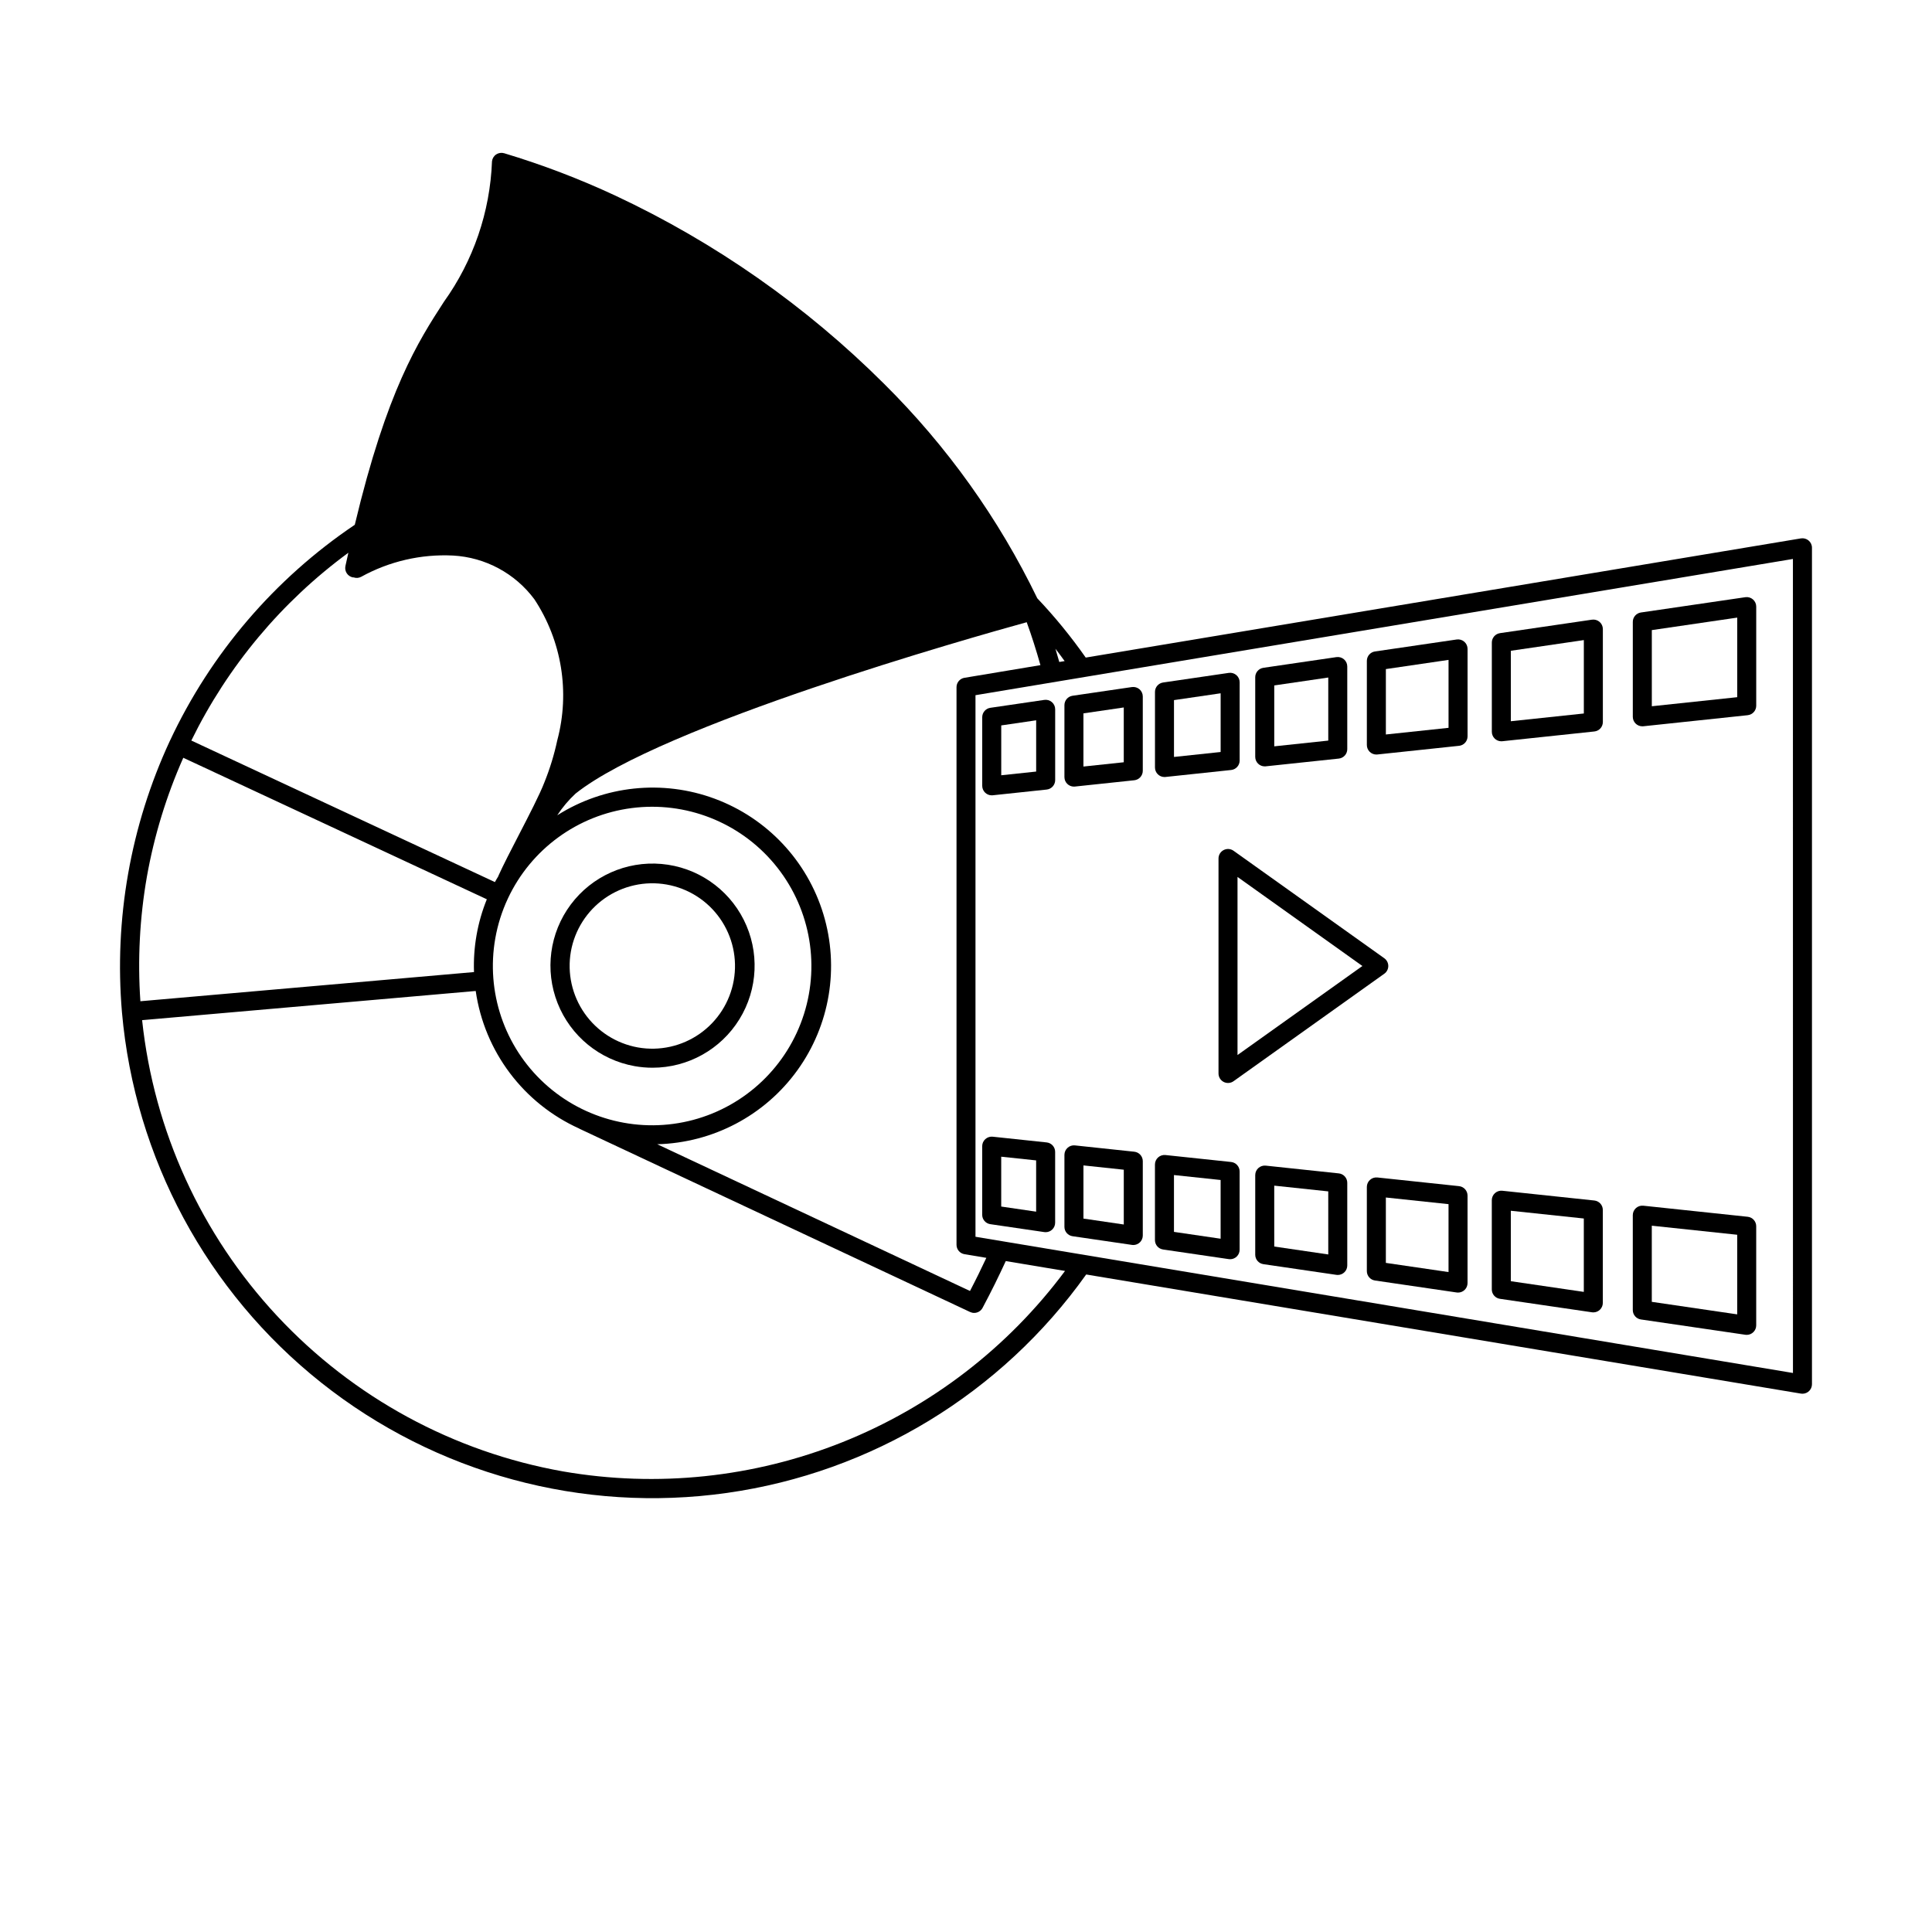 <?xml version="1.0" encoding="UTF-8"?>
<!-- Uploaded to: SVG Repo, www.svgrepo.com, Generator: SVG Repo Mixer Tools -->
<svg fill="#000000" width="800px" height="800px" version="1.1" viewBox="144 144 512 512" xmlns="http://www.w3.org/2000/svg">
 <g>
  <path d="m312.19 426.54c1.562 0.277 3.148 0.418 4.738 0.418 9.383 0 18.094-4.859 23.02-12.844 4.93-7.984 5.367-17.949 1.16-26.336-4.203-8.387-12.457-13.996-21.801-14.82-9.348-0.824-18.453 3.25-24.062 10.77-5.609 7.519-6.926 17.41-3.473 26.133 3.453 8.727 11.18 15.035 20.418 16.68zm-16.906-30.348c1.008-5.723 4.25-10.812 9.012-14.148 4.762-3.332 10.652-4.641 16.375-3.633 5.727 1.012 10.816 4.25 14.148 9.012 3.336 4.762 4.641 10.652 3.633 16.379-1.008 5.723-4.25 10.812-9.012 14.148-4.758 3.332-10.648 4.641-16.375 3.633-5.719-1.02-10.801-4.262-14.137-9.023-3.332-4.758-4.641-10.641-3.644-16.367z"/>
  <path d="m621.67 513.35c1.395 0 2.519-1.125 2.519-2.516v-221.67c0.004-0.742-0.324-1.445-0.891-1.922-0.566-0.477-1.309-0.68-2.039-0.562l-189.53 31.586c-3.887-5.547-8.176-10.797-12.836-15.711-10.215-21.117-23.949-40.34-40.613-56.852-20.676-20.609-44.766-37.477-71.203-49.859-9.539-4.449-19.387-8.207-29.465-11.234-0.719-0.211-1.496-0.094-2.121 0.316-0.625 0.414-1.031 1.09-1.109 1.836-0.504 13.391-4.938 26.336-12.746 37.223-6.793 10.484-15.102 23.387-23.617 59.09-21.227 14.297-38.168 34.094-49.004 57.273l-0.016 0.023-0.004 0.02h-0.004c-10.41 22.445-14.777 47.223-12.672 71.879l-0.004 0.023 0.004 0.02h0.004c3.402 38.562 22.496 74.035 52.809 98.109 30.316 24.074 69.191 34.641 107.52 29.219 38.328-5.422 72.75-26.352 95.199-57.891l189.41 31.57c0.137 0.02 0.273 0.031 0.41 0.031zm-222.08-36.977 5.801 0.969c-1.332 2.848-2.742 5.738-4.332 8.781l-82.887-38.887c14.758-0.371 28.492-7.617 37.129-19.586 8.641-11.969 11.191-27.285 6.898-41.41-4.293-14.121-14.934-25.43-28.773-30.566-13.836-5.137-29.281-3.516-41.75 4.387 1.383-2.113 3.016-4.047 4.863-5.762 22.848-18.168 104.98-41.387 119.55-45.406 1.309 3.602 2.512 7.379 3.637 11.375l-20.133 3.356v-0.004c-1.215 0.203-2.106 1.254-2.106 2.488v147.78c0 1.23 0.891 2.281 2.106 2.484zm-124.33-83.715c0.641-3.629 1.754-7.156 3.312-10.492l0.02-0.023 0.016-0.059c6.125-13.055 18.488-22.082 32.785-23.934 14.301-1.855 28.555 3.719 37.805 14.777 9.25 11.062 12.215 26.078 7.859 39.824-4.352 13.746-15.422 24.316-29.352 28.035-13.934 3.715-28.797 0.066-39.422-9.684s-15.535-24.246-13.023-38.445zm149.46-73.227c-0.332-1.195-0.676-2.356-1.02-3.508 0.848 1.086 1.645 2.18 2.441 3.273zm-188.4-28.953c-0.262 1.188-0.523 2.312-0.785 3.547h0.004c-0.289 1.359 0.582 2.695 1.941 2.984 0.078 0.016 0.156-0.008 0.234 0v0.004c0.652 0.23 1.371 0.176 1.984-0.145 7.434-4.109 15.867-6.066 24.348-5.644 8.562 0.469 16.469 4.719 21.578 11.602 7.258 11.016 9.465 24.605 6.062 37.352-0.816 3.809-1.957 7.543-3.418 11.156-1.227 3.199-4.043 8.648-6.769 13.918-2.078 4.023-4.109 7.949-5.402 10.809-0.02 0.043-0.016 0.09-0.031 0.133-0.305 0.523-0.625 1.031-0.91 1.566l-80.453-37.508c9.652-19.707 23.93-36.785 41.617-49.773zm-53.398 85.875c1.934-10.863 5.172-21.453 9.652-31.535l80.441 37.5c-2.477 6.117-3.637 12.691-3.402 19.289l-88.41 7.731c-0.758-11.023-0.18-22.102 1.719-32.984zm110.31 157.59c-29.047-5.148-55.633-19.598-75.758-41.168-20.121-21.566-32.691-49.094-35.812-78.426l88.41-7.731h-0.004c2.312 16.039 12.652 29.785 27.418 36.453 0.031 0.016 0.047 0.043 0.078 0.059l103.53 48.566c0.336 0.156 0.699 0.238 1.07 0.238 0.93 0 1.785-0.512 2.223-1.332 2.328-4.363 4.324-8.426 6.152-12.406l15.707 2.617v-0.004c-15.09 20.293-35.512 36.004-58.992 45.383-23.484 9.379-49.109 12.062-74.023 7.75zm325.92-26.09-216.64-36.102v-143.52l216.63-36.102z"/>
  <path d="m406.82 354.77c0.09 0 0.18-0.004 0.266-0.012l14.293-1.516c1.281-0.137 2.254-1.219 2.254-2.504v-18.766c0-0.734-0.316-1.43-0.871-1.906-0.555-0.48-1.289-0.691-2.012-0.586l-14.293 2.094c-1.238 0.18-2.156 1.242-2.156 2.492v18.188c0.004 1.387 1.129 2.516 2.519 2.516zm2.519-18.527 9.254-1.355v13.586l-9.254 0.98z"/>
  <path d="m406.45 468.42 14.293 2.094c0.121 0.02 0.242 0.027 0.363 0.027 0.668 0 1.309-0.262 1.781-0.734s0.738-1.113 0.738-1.785v-18.766c0-1.289-0.973-2.367-2.254-2.504l-14.293-1.516c-0.707-0.074-1.418 0.156-1.949 0.633-0.531 0.477-0.832 1.156-0.836 1.871v18.188c0 1.254 0.918 2.312 2.156 2.492zm2.883-17.883 9.254 0.98v13.586l-9.254-1.355z"/>
  <path d="m428.6 352.46c0.09 0 0.18-0.004 0.266-0.016l15.73-1.668c1.281-0.133 2.254-1.215 2.254-2.504v-19.703c0-0.73-0.32-1.426-0.871-1.906-0.555-0.473-1.289-0.688-2.012-0.586l-15.73 2.305c-1.238 0.18-2.152 1.242-2.152 2.492v19.066c0 1.391 1.129 2.516 2.516 2.519zm2.519-19.41 10.691-1.566v14.523l-10.691 1.133z"/>
  <path d="m428.24 471.61 15.73 2.301v0.004c0.121 0.016 0.242 0.023 0.363 0.027 0.668 0 1.309-0.266 1.781-0.738 0.473-0.473 0.738-1.113 0.738-1.781v-19.703c0-1.289-0.973-2.367-2.254-2.504l-15.727-1.672c-0.711-0.078-1.422 0.152-1.949 0.633-0.531 0.477-0.836 1.16-0.836 1.871v19.07c-0.004 1.254 0.914 2.312 2.152 2.492zm2.883-18.762 10.691 1.137v14.52l-10.691-1.566z"/>
  <path d="m452.6 349.92c0.09 0 0.18-0.004 0.266-0.016l17.402-1.848c1.281-0.137 2.254-1.215 2.254-2.504v-20.742 0.004c0-0.734-0.316-1.43-0.871-1.906-0.555-0.48-1.289-0.695-2.012-0.586l-17.402 2.547c-1.238 0.18-2.156 1.242-2.156 2.492v20.039c0.004 1.391 1.129 2.516 2.519 2.519zm2.519-20.383 12.363-1.809v15.559l-12.363 1.312z"/>
  <path d="m452.23 475.13 17.402 2.551c0.121 0.016 0.242 0.023 0.363 0.027 0.668 0 1.309-0.266 1.781-0.738s0.738-1.113 0.738-1.781v-20.742c0-1.289-0.973-2.371-2.254-2.508l-17.402-1.844c-0.711-0.074-1.418 0.156-1.949 0.633-0.531 0.477-0.832 1.156-0.836 1.871v20.039c0 1.25 0.918 2.309 2.156 2.492zm2.883-19.73 12.363 1.312v15.562l-12.363-1.812z"/>
  <path d="m479.17 347.1c0.086 0 0.176-0.004 0.266-0.016l19.355-2.051c1.281-0.137 2.25-1.215 2.25-2.504v-21.895c0.004-0.73-0.316-1.426-0.867-1.906-0.555-0.477-1.289-0.691-2.016-0.586l-19.355 2.832v0.004c-1.234 0.18-2.156 1.242-2.152 2.492v21.109c0 1.391 1.129 2.519 2.519 2.519zm2.519-21.453 14.316-2.098v16.715l-14.316 1.52z"/>
  <path d="m498.79 454.96-19.355-2.055c-0.711-0.074-1.418 0.156-1.949 0.633-0.531 0.477-0.836 1.16-0.836 1.871v21.113c0 1.25 0.918 2.312 2.152 2.492l19.355 2.836c0.121 0.016 0.242 0.027 0.367 0.027 0.668 0 1.309-0.266 1.781-0.738 0.473-0.473 0.738-1.113 0.734-1.781v-21.895c0-1.289-0.969-2.367-2.25-2.504zm-2.785 21.484-14.316-2.098-0.004-16.137 14.316 1.52z"/>
  <path d="m508.75 343.96c0.09 0 0.176-0.004 0.266-0.016l21.648-2.297v0.004c1.281-0.137 2.254-1.215 2.254-2.504v-23.184c0-0.73-0.316-1.43-0.871-1.906-0.555-0.48-1.289-0.691-2.012-0.586l-21.648 3.172c-1.238 0.18-2.156 1.238-2.156 2.492v22.309-0.004c0.004 1.391 1.129 2.519 2.519 2.519zm2.519-22.648 16.609-2.434v18.004l-16.609 1.762z"/>
  <path d="m530.66 458.34-21.648-2.297v0.004c-0.711-0.078-1.422 0.152-1.949 0.633-0.531 0.477-0.836 1.156-0.836 1.871v22.305c0 1.25 0.918 2.312 2.156 2.492l21.648 3.172c0.117 0.016 0.242 0.023 0.363 0.027 0.668 0 1.309-0.266 1.781-0.738 0.473-0.473 0.738-1.113 0.738-1.781v-23.184c0-1.285-0.973-2.367-2.254-2.504zm-2.785 22.77-16.609-2.43v-17.328l16.609 1.762z"/>
  <path d="m541.87 340.45c0.09 0 0.176-0.004 0.266-0.016l24.383-2.586c1.281-0.133 2.254-1.215 2.254-2.504v-24.633c0-0.73-0.316-1.426-0.871-1.906-0.555-0.477-1.289-0.691-2.012-0.586l-24.383 3.57v0.004c-1.238 0.18-2.156 1.242-2.156 2.492v23.645c0.004 1.391 1.129 2.516 2.519 2.519zm2.519-23.988 19.344-2.832v19.453l-19.344 2.051z"/>
  <path d="m541.5 488.2 24.383 3.57c0.121 0.02 0.242 0.027 0.363 0.027 0.668 0 1.309-0.266 1.781-0.738s0.738-1.113 0.738-1.781v-24.629c0-1.289-0.973-2.367-2.254-2.504l-24.383-2.586c-0.711-0.074-1.418 0.156-1.949 0.633-0.531 0.477-0.836 1.156-0.836 1.871v23.645c0 1.25 0.918 2.312 2.156 2.492zm2.883-23.336 19.344 2.051v19.449l-19.344-2.832z"/>
  <path d="m579.23 336.48c0.086 0 0.176-0.004 0.266-0.012l27.672-2.934-0.004-0.004c1.281-0.133 2.254-1.215 2.254-2.504v-26.27c0-0.73-0.316-1.43-0.871-1.906-0.555-0.48-1.289-0.691-2.012-0.586l-27.672 4.051c-1.238 0.18-2.156 1.242-2.152 2.492v25.156c0 1.387 1.129 2.516 2.519 2.516zm2.519-25.496 22.633-3.312v21.09l-22.633 2.402z"/>
  <path d="m578.86 493.67 27.672 4.055c0.121 0.02 0.242 0.027 0.363 0.027 0.668 0 1.309-0.266 1.781-0.738 0.473-0.473 0.738-1.113 0.738-1.781v-26.273c0-1.285-0.973-2.367-2.254-2.504l-27.668-2.934c-0.711-0.074-1.418 0.156-1.949 0.633s-0.836 1.156-0.836 1.871v25.152c0 1.254 0.918 2.312 2.152 2.492zm2.883-24.848 22.633 2.402v21.094l-22.633-3.316z"/>
  <path d="m511.91 400c0-0.816-0.395-1.582-1.059-2.055l-39.953-28.488c-0.77-0.547-1.777-0.617-2.617-0.184-0.836 0.43-1.363 1.293-1.363 2.234v56.977c0 0.945 0.527 1.809 1.363 2.238 0.84 0.434 1.848 0.363 2.617-0.188l39.957-28.488-0.004 0.004c0.664-0.473 1.059-1.238 1.059-2.051zm-39.957 23.594v-47.195l33.098 23.602z"/>
 </g>
</svg>